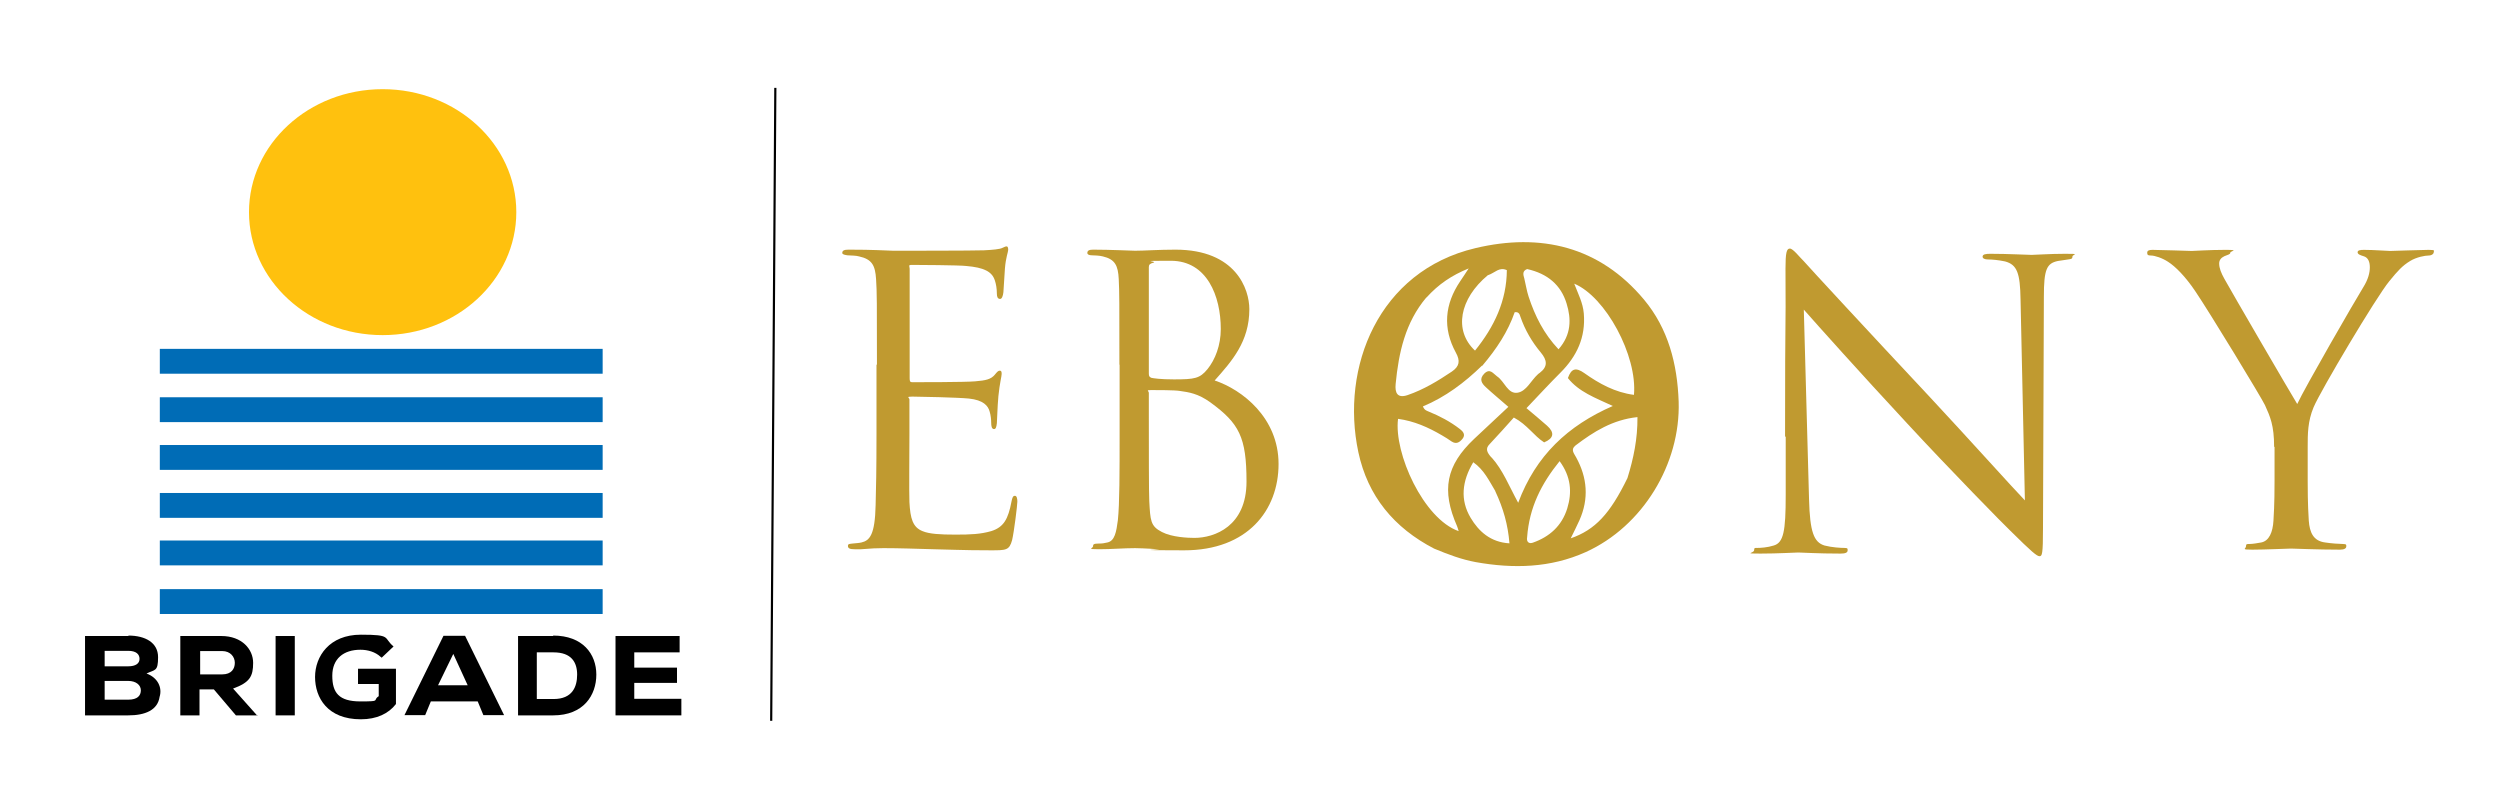<?xml version="1.0" encoding="UTF-8"?>
<svg id="Layer_1" xmlns="http://www.w3.org/2000/svg" version="1.1" viewBox="0 0 1146.6 370.9">
  <!-- Generator: Adobe Illustrator 29.3.1, SVG Export Plug-In . SVG Version: 2.1.0 Build 151)  -->
  <defs>
    <style>
      .st0 {
        fill: none;
        stroke: #000;
        stroke-miterlimit: 10;
      }

      .st1 {
        fill: #006cb6;
      }

      .st2 {
        fill: #c09a30;
      }

      .st3 {
        fill: #ffc10e;
      }
    </style>
  </defs>
  <g id="Layer_1-2-2">
    <g>
      <g>
        <rect class="st1" x="73.3" y="160" width="203.1" height="11.4"/>
        <rect class="st1" x="73.3" y="182.2" width="203.1" height="11.4"/>
        <rect class="st1" x="73.3" y="204.1" width="203.1" height="11.4"/>
        <rect class="st1" x="73.3" y="226.1" width="203.1" height="11.4"/>
        <rect class="st1" x="73.3" y="247.9" width="203.1" height="11.4"/>
        <rect class="st1" x="73.3" y="270.2" width="203.1" height="11.4"/>
      </g>
      <ellipse class="st3" cx="175.5" cy="97.3" rx="61.3" ry="56.4"/>
      <g>
        <path d="M58.9,291.5c7.7,0,13.6,3.2,13.6,9.9s-1.4,5.6-5.3,7.5c5.2,1.9,7.3,6.5,6,10.7-.9,6.1-6.6,8.5-14.4,8.5h-19.8v-36.4h19.8s.2-.2.2-.2ZM48,305.6h10.8c3.4,0,5.2-1.3,5.2-3.4s-1.5-3.7-5.2-3.7h-10.8v7h0v.2h0ZM48,320.9h10.8c4.3,0,5.8-1.9,5.8-4.3s-2.2-4.3-5.8-4.3h-10.8v8.5h0Z"/>
        <path d="M118.1,328.1h-9.9l-10.1-11.9h-6.6v11.9h-8.8v-36.4h18.8c9.5,0,14.6,6.1,14.6,12.3s-1.5,9-9.2,11.8l10.8,12.1v.7h0v-.4h.5v-.2h0ZM91.8,298.6v10.7h10.1c4.3,0,5.8-2.6,5.8-5.3s-2-5.4-5.8-5.4h-10.1Z"/>
        <path d="M126.4,328.1v-36.4h8.8v36.4h-8.8Z"/>
        <path d="M174.5,301.2c-2.4-2.2-5.8-3.2-9.2-3.2-7.7,0-12.9,4.1-12.9,11.9s3,11.8,12.9,11.8,5.3-.4,8.4-2.4v-5.6h-9.5v-7h17.4v16.2c-3.4,4.4-8.8,7-16.1,7-15.3,0-21-9.9-21-19.4s6.6-19.4,21-19.4,10.1,1.3,15,5.4l-5.6,5.3h0v-.5h-.4Z"/>
        <path d="M218.1,321.7h-20.5l-2.6,6.3h-9.5l17.9-36.4h9.9l17.9,36.4h-9.5l-2.6-6.3h-.8.2-.2ZM208,299.7l-7.1,14.6h13.6l-6.7-14.6h.2Z"/>
        <path d="M253.7,291.5c13.6,0,19.8,8.5,19.8,17.9s-5.8,18.7-19.8,18.7h-16.1v-36.4h16.1v-.2ZM246.2,320.6h7.7c8.6,0,10.8-5.6,10.8-11.2s-2.6-10.2-10.8-10.2h-7.7v21.5h0Z"/>
        <path d="M312.5,328.1h-30.2v-36.4h29.4v7.5h-20.8v7h19.6v7h-19.6v7.3h21.6v7.5h0v.4h.2-.2v-.2Z"/>
      </g>
    </g>
  </g>
  <line class="st0" x1="355.6" y1="40.3" x2="353.7" y2="330.6"/>
  <g>
    <path class="st2" d="M657.9,251.7c-18.6-9.6-30.6-24.2-34.9-44.3-8.3-38.9,9.2-83.1,53.7-93.6,29.9-7.1,56.9-.8,77.3,23.6,11.1,13.3,15.3,29.5,15.9,46.8.9,28.6-16.5,57.2-42.6,69-16.2,7.3-33.2,7.7-50.5,4.6-6.5-1.2-12.6-3.5-19.1-6.2M679.7,167.7c-8,7.8-16.8,14.4-27.1,18.7.7,1.7,1.6,1.9,2.5,2.3,5.2,2.1,10.1,4.7,14.5,8.1,1.3,1,2.7,2.5,1.2,4.4-1.3,1.6-2.8,2.7-5,1.3-1.5-1-2.9-2-4.4-2.8-6.3-3.7-12.8-6.6-20.2-7.6-2,15.7,11.7,45.9,27.8,51.5-.3-.8-.4-1.6-.7-2.2-7.3-16.6-5.1-27.9,7.8-40.1,4.9-4.6,9.8-9.2,15.7-14.7-4.1-3.6-7.3-6.2-10.2-8.9-2-1.8-3.4-3.8-.8-6.4,2.6-2.5,4,0,5.8,1.3,3.5,2.3,4.9,8.3,9.5,7.5,4-.7,6.1-5.6,9.2-8.4.3-.3.6-.5.9-.7,3.8-2.9,3.4-5.8.5-9.3-4.1-4.9-7.3-10.4-9.4-16.5-.3-1-.7-2.3-2.6-2-3.1,8.9-8.2,16.7-14.9,24.6M684.1,209.8c5.2,5.8,8,13.1,12.2,20.8,8.1-21.7,22.8-35.4,43.4-44.4-8.2-3.8-15.6-6.5-20.6-12.8,1.6-4.6,3.8-4.9,7.5-2.3,6.9,4.9,14.2,8.9,22.8,10,1.6-18-13-45-27.4-51,1.8,4.7,4,8.8,4.4,13.7.9,10.9-3.2,19.6-10.7,27.1-5,5-9.8,10.2-15.6,16.3,3.5,3,6.5,5.4,9.4,8,3.6,3.2,3.2,5.8-1.3,7.7-4.7-3-7.7-8.1-13.9-11.4-3.6,4-7.3,8.2-11.1,12.2-2.1,2.1-1.2,3.8.8,6.1M654.2,136.4c-9.7,11.5-12.7,25.3-14.1,39.7-.4,4.1.8,6.7,5.5,5.1,7.3-2.5,13.9-6.5,20.3-10.8,3.5-2.4,3.9-4.9,1.8-8.7-6.1-11.2-5.1-22.2,2-32.7,1.2-1.7,2.3-3.5,3.9-5.9-7.8,3.2-13.8,7.2-19.4,13.4M746.4,219.3c2.8-9,4.7-18.1,4.6-28-11.4,1.2-20.1,6.7-28.4,13-2.4,1.9-.7,3.6.3,5.5,5.1,9.3,5.9,18.9,1.5,28.8-1.2,2.7-2.5,5.2-4,8.3,11.2-3.9,18-11.2,26-27.6M682.4,126.2c-13,10.8-15.8,25.4-5.9,34.6,8.8-10.9,14.5-22.8,14.6-36.9-3.5-1.6-5.4,1.2-8.6,2.3M700.4,123.4c-2.3.9-1.8,2.6-1.3,4.3.7,2.8,1.1,5.7,2,8.4,2.9,8.8,6.9,16.9,13.7,24.1,5.9-6.7,5.9-13.9,3.7-21-2.6-8.5-8.7-13.7-18.1-15.8M685.8,225.2c-2.8-4.6-5.1-9.7-10.1-13.2-5.2,8.7-6.1,17.3-1.2,25.5,3.7,6.2,9.1,11.2,17.8,11.7-.7-8.6-2.8-16-6.5-23.9M700.4,246.4c-.4,2.2.9,3.1,2.6,2.5,7.7-2.7,13.3-7.7,15.8-15.7,2.3-7.5,1.7-14.6-3.5-21.7-8.4,10.4-13.9,21.2-14.9,34.9"/>
    <path class="st2" d="M402.2,167.3c0-28.4,0-33.4-.4-39.3-.4-6.2-1.8-9.1-7.8-10.4-1.3-.4-3.6-.4-5.3-.5-1.3-.2-2.4-.4-2.4-1.1,0-1.1.9-1.5,2.9-1.5,4.2,0,9.1,0,20.5.5,1.3,0,37.4,0,41.6-.2,4-.2,7.3-.5,8.4-1.1,1.1-.5,1.5-.7,2-.7s.7.7.7,1.6-1.1,3.5-1.5,8.5c-.2,2.7-.4,6.2-.7,10.9-.2,1.8-.7,3.1-1.5,3.1-1.1,0-1.5-.9-1.5-2.4,0-2.4-.4-4.5-.9-6-1.3-4.2-5.1-6-13.1-6.7-3.1-.4-22.9-.5-24.9-.5s-1.1.5-1.1,1.8v50.2c0,1.3.2,1.8,1.1,1.8,2.4,0,24.7,0,28.9-.4,4.9-.4,7.3-.9,9.1-3.1.9-1.1,1.5-1.8,2.2-1.8s.9.4.9,1.5-.9,4.2-1.5,10.2c-.5,5.6-.5,9.8-.7,12.4-.2,1.8-.5,2.7-1.3,2.7-1.1,0-1.3-1.5-1.3-2.9s-.2-3.5-.7-5.1c-.7-2.7-2.9-5.3-9.5-6-4.9-.5-22.9-.9-26-.9s-1.3.5-1.3,1.3v16c0,6.2-.2,27.3,0,31.1.4,7.5,1.5,11.5,6,13.3,3.1,1.3,8,1.6,15.1,1.6s11.5-.2,16.4-1.6c5.8-1.8,7.8-5.6,9.3-13.5.4-2,.7-2.7,1.6-2.7s1.1,1.5,1.1,2.7c0,1.5-1.5,13.8-2.4,17.6-1.3,4.7-2.7,4.7-9.8,4.7-13.4,0-19.4-.4-26.5-.5-7.3-.2-15.6-.5-22.7-.5s-8.7.7-13.4.5c-2,0-2.9-.4-2.9-1.5s.9-.9,2-1.1c1.8-.2,2.9-.2,4.2-.5,3.8-.9,6.2-3.5,6.5-17.1.2-7.1.4-16.4.4-32.5v-32Z"/>
    <path class="st2" d="M513.4,167.3c0-28.4,0-33.4-.3-39.3-.3-6.2-1.7-9.1-7.3-10.4-1.4-.4-4.2-.5-4.9-.5-1.5,0-2.2-.4-2.2-1.1,0-1.1.9-1.5,2.7-1.5,7.6,0,18.3.5,19.2.5,4.1,0,10.7-.5,18.5-.5,27.8,0,33.9,18.2,33.9,27.3,0,14.9-8,23.8-15.9,32.7,12.6,4.2,29.3,17.1,29.3,38.3s-14.2,39.6-43.3,39.6-7.3-.4-12.2-.5c-4.9-.4-9.7-.5-10.3-.5-5.4,0-10.7.5-16.6.5s-2.7-.4-2.7-1.3.3-1.3,2.5-1.3,2.5-.2,4.1-.5c3.4-.7,4.1-4.9,4.8-10.2.8-7.6.8-22,.8-39.4v-32ZM526.9,171.3c0,1.3.3,1.6,1.2,2,1,.2,4.1.7,10.3.7,9.5,0,11.9-.4,15.4-4.7s6.1-10.9,6.1-18.4c0-15.1-6.3-31.3-22.9-31.3s-5.4.2-8.1.9c-1.5.4-2,.9-2,2v48.7ZM526.9,190.5c0,14,0,36.5.2,39.3.5,8.9.5,11.5,5.8,14.2,4.6,2.4,11.9,2.7,14.9,2.7,9.2,0,23.9-5.3,23.9-25.8s-3.4-26.7-16.5-36.3c-5.8-4.2-10-4.7-14.1-5.3-2.2-.4-10.7-.4-13.2-.4s-1,.4-1,1.3v10.4Z"/>
    <path class="st2" d="M818.7,200.3c0-65.6.4-42,.2-77.2,0-7.1.5-9.1,2-9.1s4.5,4,6.4,5.8c2.7,3.1,29.8,32.4,57.8,62.3,18,19.3,37.8,41.4,43.6,47.4l-2-92.3c-.2-11.8-1.5-15.8-7.1-17.3-3.3-.7-6.2-.9-7.8-.9s-2.5-.5-2.5-1.3c0-1.1,1.5-1.3,3.6-1.3,8.2,0,16.9.5,18.9.5s8-.5,15.4-.5,3.3.2,3.3,1.3-.7,1.1-2,1.3c-1.5.2-2.5.4-4.7.7-5.1,1.1-6.4,3.8-6.4,16.4l-.4,106.1c0,12-.4,12.9-1.6,12.9s-3.6-2-13.3-11.6c-2-1.8-28.2-28.5-47.4-49.3-21.1-22.7-41.6-45.6-47.4-52.2l2.4,87.1c.4,14.9,2.2,19.6,7.1,21.1,3.5.9,7.5,1.1,9.1,1.1s1.5.4,1.5,1.1c0,1.1-1.1,1.5-3.3,1.5-10.4,0-17.6-.5-19.3-.5s-9.3.5-17.4.5-2.9-.2-2.9-1.5.5-1.1,1.5-1.1c1.5,0,4.7-.2,7.5-1.1,4.5-1.3,5.5-6.5,5.5-23.1v-26.9Z"/>
    <path class="st2" d="M1043,204.9c0-9.8-1.8-13.8-4.2-19.1-1.3-2.9-25.6-42.9-32-52.3-4.5-6.7-9.1-11.3-12.4-13.4-2.7-1.8-6.2-2.9-7.8-2.9s-1.8-.4-1.8-1.3.7-1.3,2.4-1.3c3.5,0,17.1.5,18,.5s8.2-.5,15.3-.5,2.4.5,2.4,1.3-1.1.9-2.7,1.6c-1.5.7-2.4,1.8-2.4,3.3,0,2.2.9,4.4,2.4,7.1,2.9,5.3,30.2,52.2,33.4,57.4,3.5-7.6,26.5-47.4,30.2-53.4,2.4-3.8,3.1-6.9,3.1-9.3s-.7-4.5-2.9-5.1c-1.6-.5-2.7-.9-2.7-1.8s1.1-1.1,2.9-1.1c4.7,0,10.5.5,12,.5s14.2-.5,17.6-.5,2.4.4,2.4,1.1-.9,1.5-2.4,1.5-5.5.7-8.4,2.5c-3.6,2.2-5.6,4.4-9.6,9.3-6,7.3-31.4,50-34.7,57.8-2.7,6.5-2.7,12.2-2.7,18.2v15.6c0,2.9,0,10.5.5,18.2.4,5.3,2,9.3,7.5,10,2.5.4,6.5.7,8.2.7s1.5.5,1.5,1.1c0,.9-.9,1.5-2.9,1.5-10,0-21.4-.5-22.4-.5s-12.4.5-17.8.5-2.9-.4-2.9-1.5.4-1.1,1.5-1.1c1.6,0,3.8-.4,5.5-.7,3.6-.7,5.3-4.7,5.6-10,.5-7.6.5-15.3.5-18.2v-15.6Z"/>
  </g>
</svg>